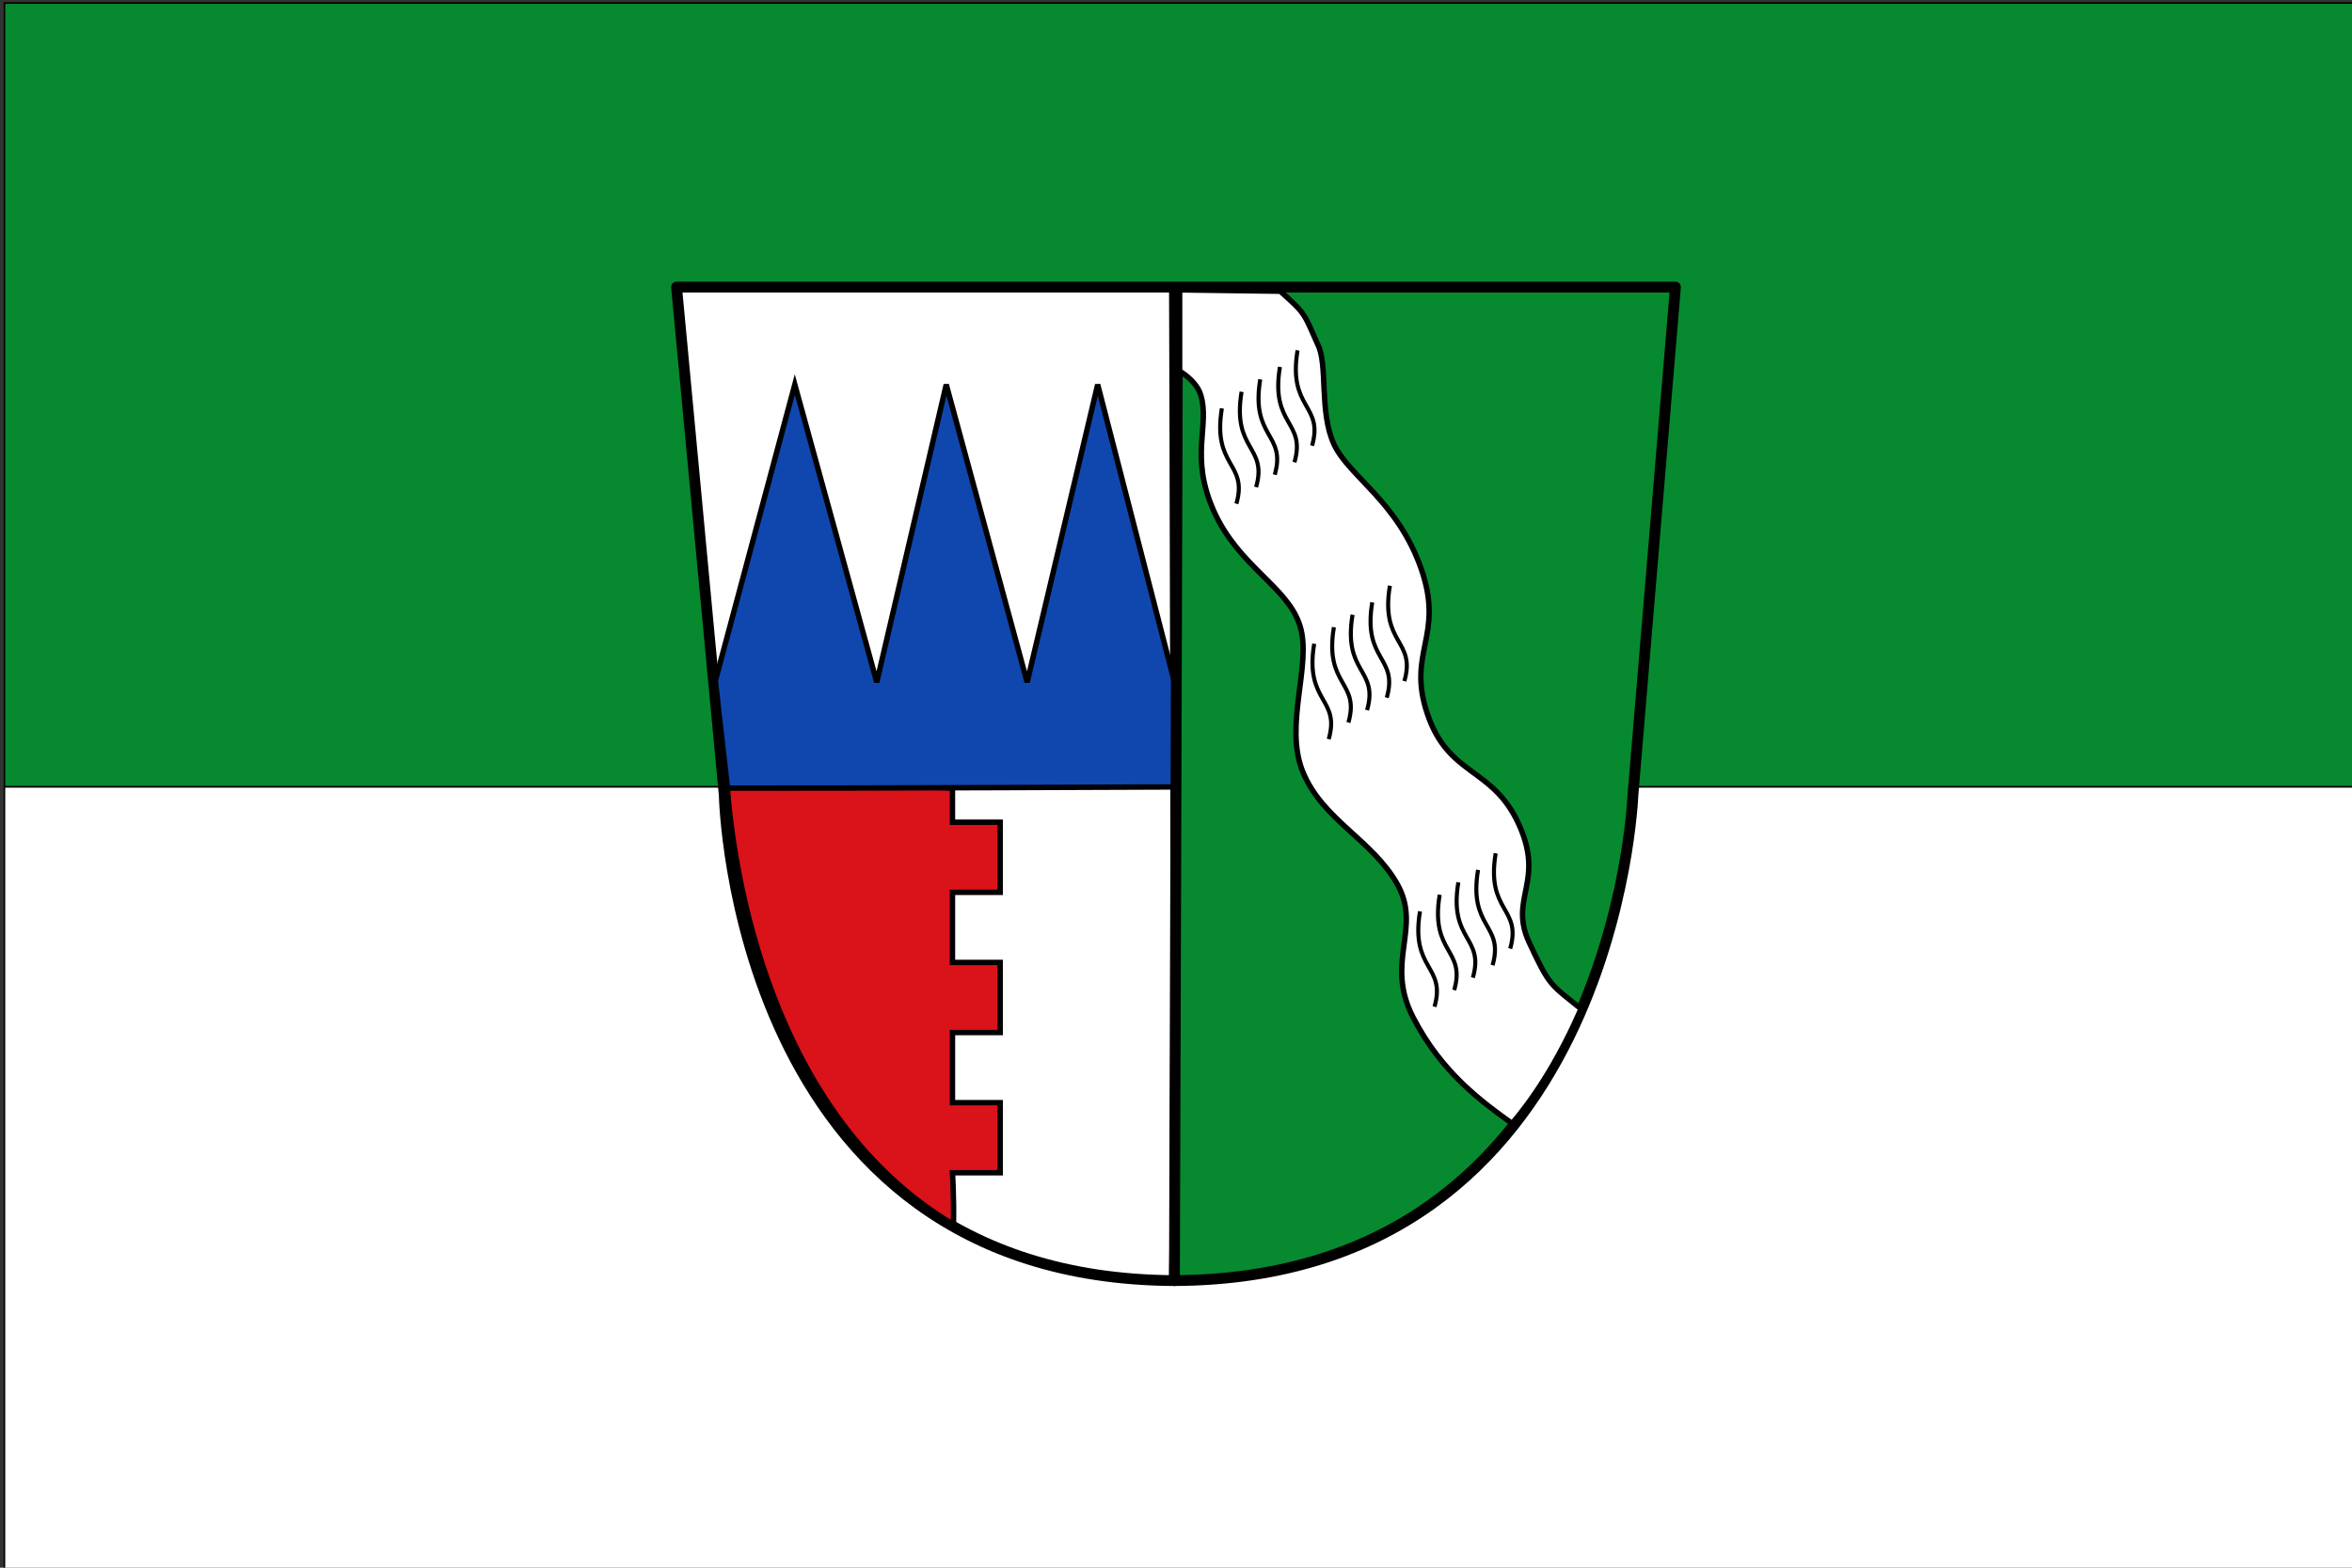 <?xml version="1.0" encoding="UTF-8" standalone="no"?>
<!-- Created with Inkscape (http://www.inkscape.org/) -->

<svg
   xmlns:dc="http://purl.org/dc/elements/1.1/"
   xmlns:cc="http://creativecommons.org/ns#"
   xmlns:rdf="http://www.w3.org/1999/02/22-rdf-syntax-ns#"
   xmlns:svg="http://www.w3.org/2000/svg"
   xmlns="http://www.w3.org/2000/svg"
   xmlns:xlink="http://www.w3.org/1999/xlink"
   xmlns:sodipodi="http://sodipodi.sourceforge.net/DTD/sodipodi-0.dtd"
   xmlns:inkscape="http://www.inkscape.org/namespaces/inkscape"
   version="1.0"
   width="1500"
   height="1000"
   id="svg4265"
   inkscape:version="0.48.4 r9939"
   sodipodi:docname="Flagg_Kronenborg.svg">
  <rect width="100%" height="100%" fill="#333333" stroke="none"/>
  <sodipodi:namedview
     pagecolor="#ffffff"
     bordercolor="#666666"
     borderopacity="1"
     objecttolerance="10"
     gridtolerance="10"
     guidetolerance="10"
     inkscape:pageopacity="0"
     inkscape:pageshadow="2"
     inkscape:window-width="1280"
     inkscape:window-height="972"
     id="namedview19"
     showgrid="false"
     inkscape:zoom="0.118"
     inkscape:cx="744.09684"
     inkscape:cy="-57.389714"
     inkscape:window-x="-4"
     inkscape:window-y="-4"
     inkscape:window-maximized="1"
     inkscape:current-layer="svg4265" />
  <defs
     id="defs4268" />
  <path
     d="M 2.833,1.929 L 2.833,501.929 L 1502.833,501.929 L 1502.833,1.929 L 2.833,1.929 L 2.833,1.929 L 2.833,1.929 z "
     style="fill:#078930;fill-opacity:1;fill-rule:evenodd;stroke:#000000;stroke-width:1px;stroke-linecap:butt;stroke-linejoin:miter;stroke-opacity:1"
     id="path2245" />
  <path
     d="M 2.833,501.929 L 2.833,1001.929 L 1502.833,1001.929 L 1502.833,501.929 L 2.833,501.929 L 2.833,501.929 L 2.833,501.929 z "
     style="fill:#ffffff;fill-opacity:1;fill-rule:evenodd;stroke:#000000;stroke-width:1px;stroke-linecap:butt;stroke-linejoin:miter;stroke-opacity:1"
     id="path2247" />
  <g
     id="g3803"
     transform="translate(-569.781,0.5)">
    <path
       inkscape:connector-curvature="0"
       sodipodi:nodetypes="ccccc"
       id="path4274-1"
       d="m 1001.261,182.633 317.528,0 c 0,0 1.984,519.952 0,633.733 -281.154,-1.323 -287.099,-309.59 -287.099,-309.59 l -30.43,-324.143 z"
       style="fill:#ffffff;fill-opacity:1;fill-rule:evenodd;stroke:#000000;stroke-width:6.9;stroke-linecap:butt;stroke-linejoin:round;stroke-miterlimit:4;stroke-opacity:1;stroke-dasharray:none" />
    <path
       inkscape:connector-curvature="0"
       sodipodi:nodetypes="cccccccccccccccc"
       id="path4281-7"
       d="m 1177.886,780.644 c -117.419,-69.837 -140.298,-224.949 -144.405,-280.015 72.436,-1.985 143.743,1.517 143.743,1.517 l 0,21.83 30.43,0 0,44.719 -30.43,0 0,44.719 30.43,0 0,44.719 -30.43,0 0,44.719 30.43,0 0,44.718 -30.43,0 c 0,0 0.992,14.884 0.661,33.076 z"
       style="fill:#da121a;fill-opacity:1;fill-rule:evenodd;stroke:#000000;stroke-width:3.45;stroke-linecap:butt;stroke-linejoin:miter;stroke-miterlimit:4;stroke-opacity:1;stroke-dasharray:none" />
    <path
       inkscape:connector-curvature="0"
       sodipodi:nodetypes="cccccccccc"
       id="path4283-4"
       d="m 1026.011,433.735 c 0,0 2.725,25.051 7.744,68.491 72.767,0.165 285.034,-0.742 285.034,-0.742 l 0,-66.813 -48.952,-189.855 -44.983,189.855 -51.598,-189.855 -44.322,189.855 -52.26,-189.855 -50.663,188.92 z"
       style="fill:#0f47af;fill-opacity:1;fill-rule:evenodd;stroke:#000000;stroke-width:3.45;stroke-linecap:butt;stroke-linejoin:miter;stroke-miterlimit:4;stroke-opacity:1;stroke-dasharray:none" />
    <path
       inkscape:connector-curvature="0"
       sodipodi:nodetypes="ccccc"
       id="path4279-0"
       d="m 1320.774,182.633 317.528,0 -27.122,324.141 c 0,0 -11.376,308.266 -292.39,309.59 l 1.984,-633.731 z"
       style="fill:#078930;fill-opacity:1;fill-rule:evenodd;stroke:#000000;stroke-width:6.9;stroke-linecap:butt;stroke-linejoin:round;stroke-miterlimit:4;stroke-opacity:1;stroke-dasharray:none" />
    <path
       inkscape:connector-curvature="0"
       sodipodi:nodetypes="cccczzzzzcczzzzzcc"
       id="path4285-9"
       d="m 1386.264,185.279 -64.167,-0.862 -10e-5,51.799 c 0,0 10.184,5.785 13.23,14.553 6.56,19.945 -7.277,39.36 8.6,74.751 16,35.667 46.968,47.96 54.906,73.098 7.881,24.955 -10.584,63.506 1.985,93.605 12.804,30.663 44.322,42.999 60.198,71.444 15.722,28.168 -8.269,49.283 9.923,84.674 18.326,35.653 44.322,54.244 63.175,67.806 16.538,-19.515 31.091,-43.66 43.991,-73.098 -19.515,-15.876 -19.833,-13.865 -33.076,-42.337 -13.23,-28.445 10.254,-38.368 -6.615,-75.413 -16.797,-36.887 -44.585,-30.233 -58.214,-70.121 -13.561,-39.691 10.915,-49.614 -3.969,-92.612 -14.884,-42.999 -45.98,-59.063 -55.567,-79.382 -9.842,-20.859 -3.753,-51.062 -10.584,-64.167 -8.86,-19.893 -7.442,-19.184 -23.815,-33.737 z"
       style="fill:#ffffff;fill-opacity:1;fill-rule:evenodd;stroke:#000000;stroke-width:3.45;stroke-linecap:butt;stroke-linejoin:miter;stroke-miterlimit:4;stroke-opacity:1;stroke-dasharray:none" />
    <g
       transform="matrix(0.862,0,0,0.862,1001.922,187.263)"
       id="g4299-4">
      <path
         inkscape:connector-curvature="0"
         style="fill:none;stroke:#000000;stroke-width:3;stroke-linecap:butt;stroke-linejoin:miter;stroke-miterlimit:4;stroke-opacity:1;stroke-dasharray:none"
         d="m 458.683,41.42 c -7.287,43.721 19.559,39.885 10.738,70.567"
         id="path4287-8"
         sodipodi:nodetypes="cz" />
      <use
         x="0"
         y="0"
         xlink:href="#path4287-8"
         id="use4289-8"
         transform="translate(-13.039,12.272)"
         width="744.094"
         height="1052.362" />
      <use
         x="0"
         y="0"
         xlink:href="#path4287-8"
         id="use4291-2"
         transform="translate(-27.613,21.477)"
         width="744.094"
         height="1052.362" />
      <use
         x="0"
         y="0"
         xlink:href="#path4287-8"
         id="use4293-4"
         transform="translate(-41.419,30.681)"
         width="744.094"
         height="1052.362" />
      <use
         x="0"
         y="0"
         xlink:href="#path4287-8"
         id="use4297-5"
         transform="translate(-55.993,42.954)"
         width="744.094"
         height="1052.362" />
    </g>
    <use
       height="1052.362"
       width="744.094"
       transform="translate(58.875,150.164)"
       id="use4306-5"
       xlink:href="#g4299-4"
       y="0"
       x="0" />
    <use
       height="1052.362"
       width="744.094"
       transform="translate(126.35,320.836)"
       id="use4308-1"
       xlink:href="#g4299-4"
       y="0"
       x="0" />
  </g>
</svg>
